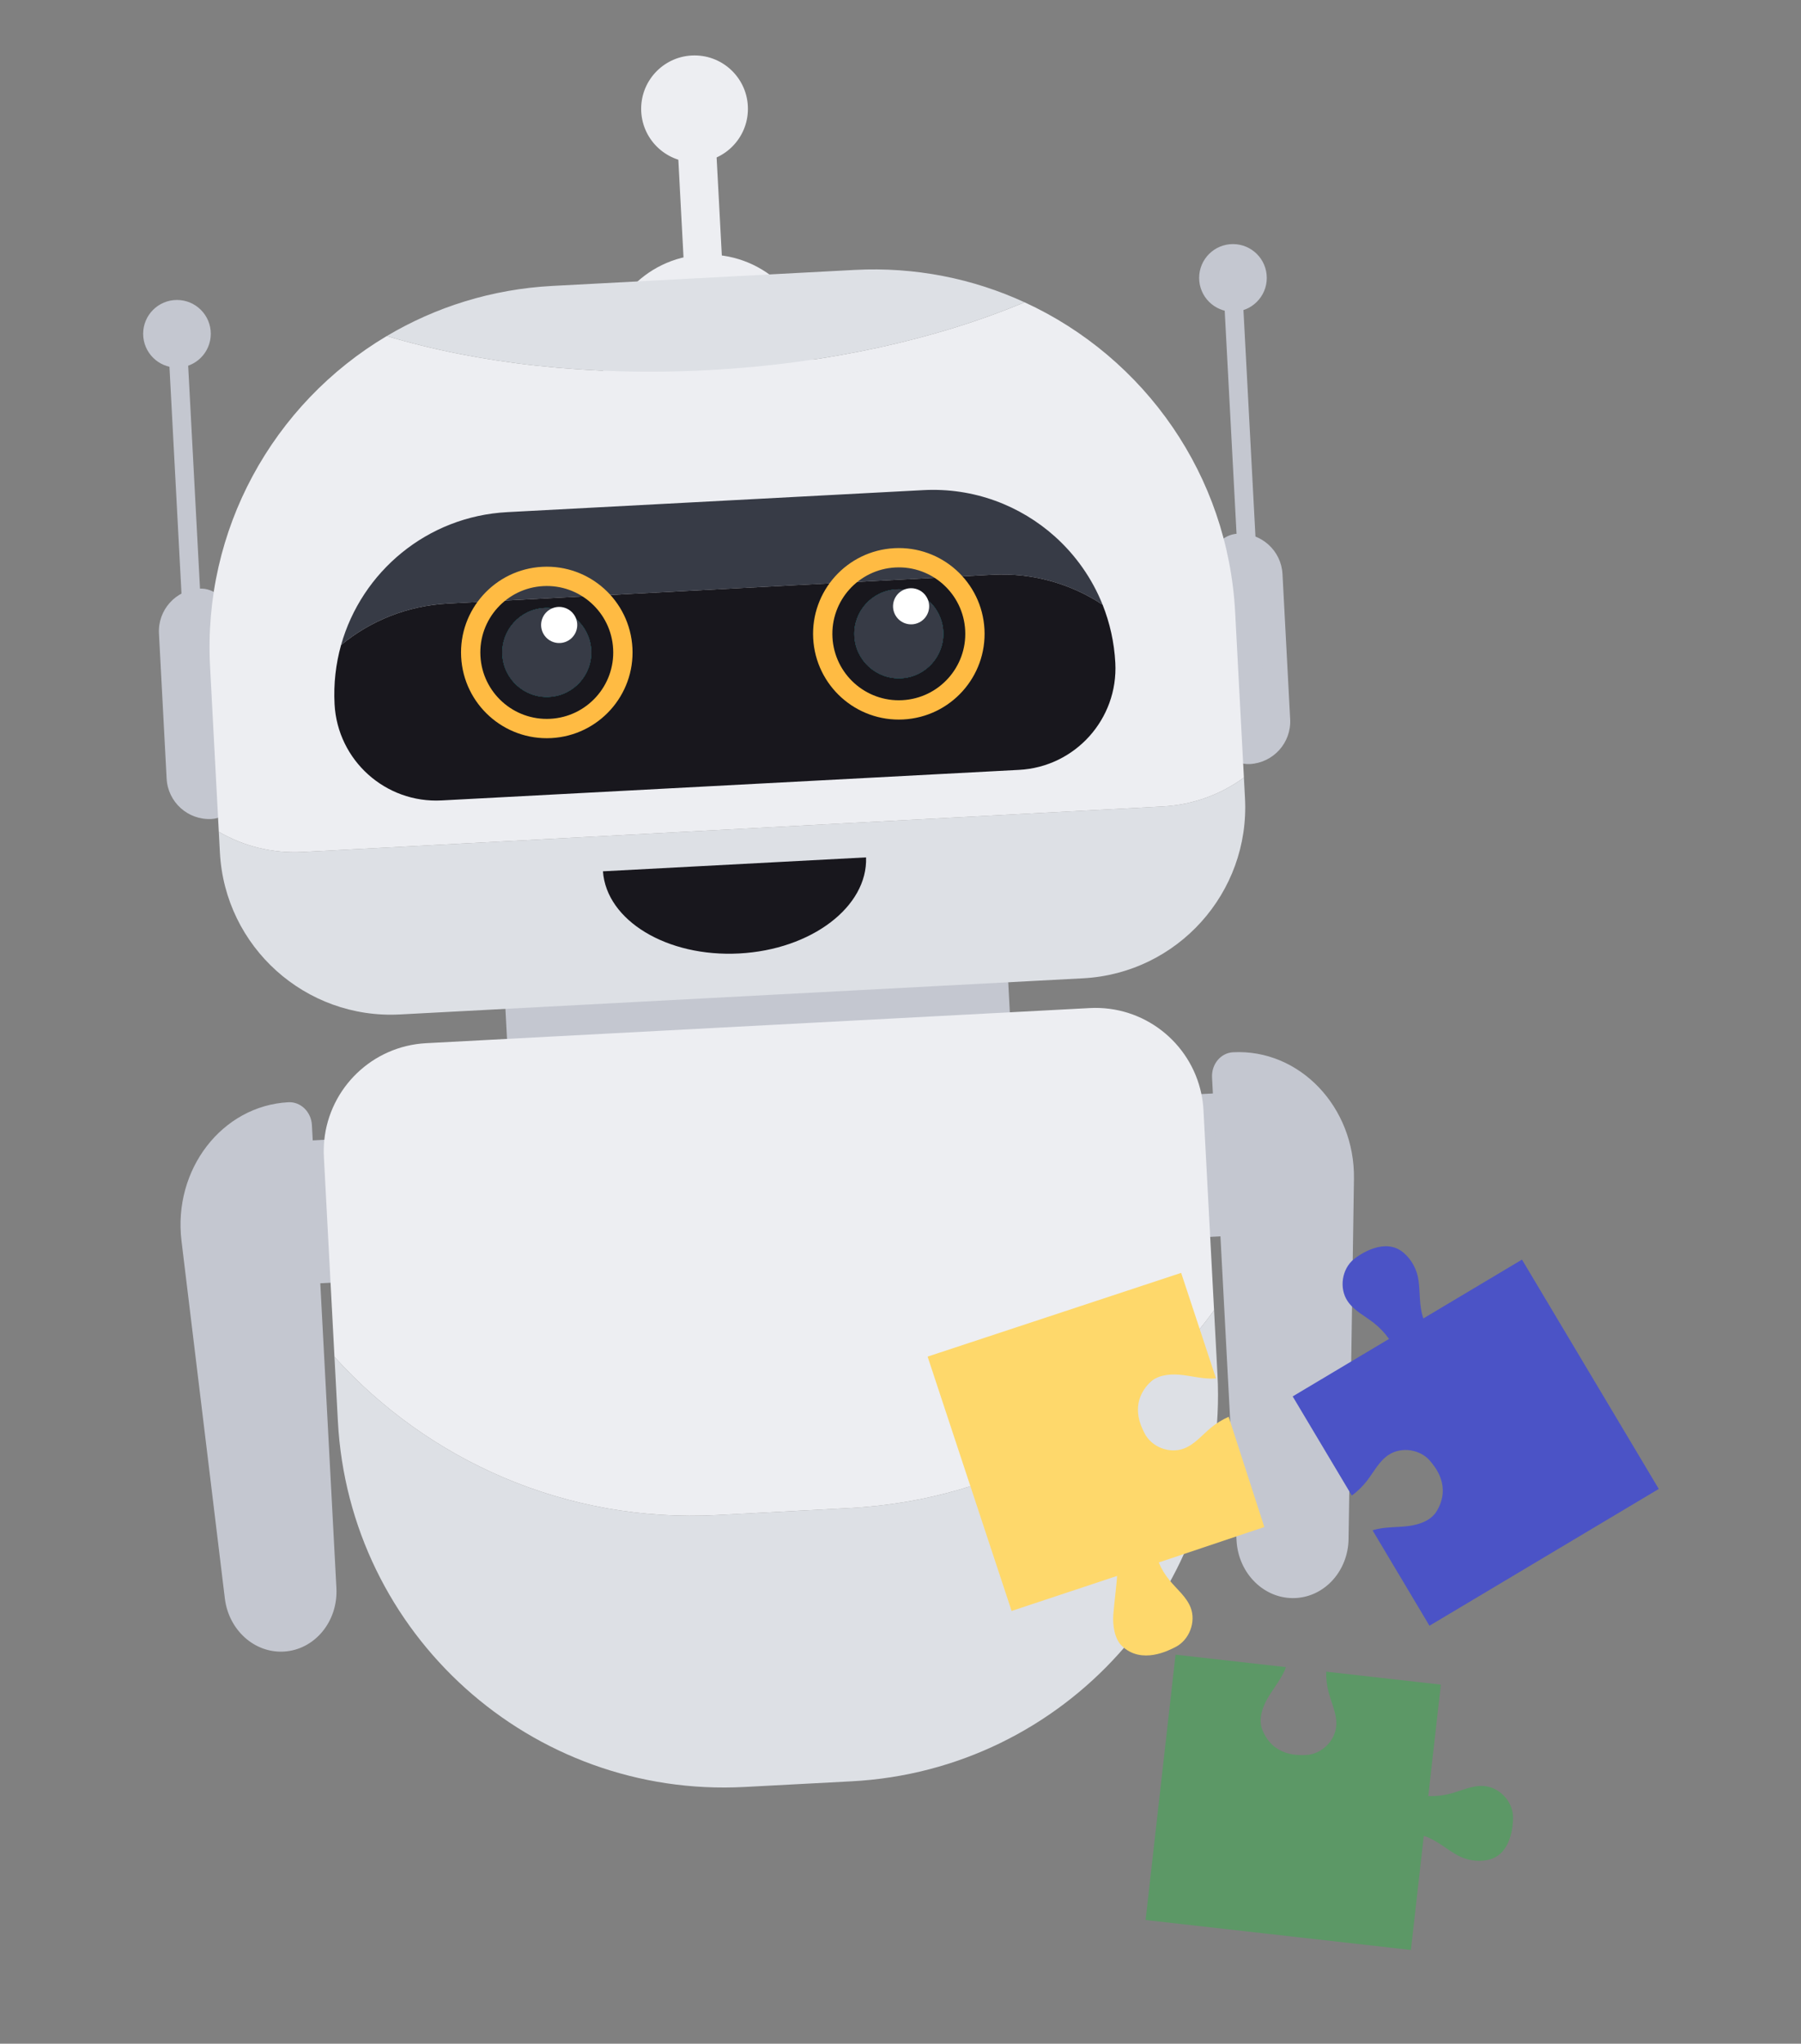<?xml version="1.0" encoding="UTF-8"?> <!-- Generator: Adobe Illustrator 27.9.1, SVG Export Plug-In . SVG Version: 6.00 Build 0) --> <svg xmlns="http://www.w3.org/2000/svg" xmlns:xlink="http://www.w3.org/1999/xlink" id="colors" x="0px" y="0px" viewBox="0 0 838.746 951.667" style="enable-background:new 0 0 838.746 951.667;" xml:space="preserve"><rect x="0" y="0" width="838.746" height="951.667" fill="#808080" stroke="none"/> <style type="text/css"> .st0{fill:#EDEEF2;} .st1{fill:#C4C7D0;} .st2{fill:#DDE0E5;} .st3{fill:#373B46;} .st4{fill:#18171D;} .st5{fill:#02F3F9;} .st6{fill:#FFBB43;} .st7{fill:#181718;} .st8{fill:#FFFFFF;} .st9{fill:#4B53C6;} .st10{fill:#5C9866;} .st11{fill:#FED86B;} </style> <g> <g> <g> <g> <g> <g> <rect x="317.767" y="63.91" transform="matrix(0.999 -0.053 0.053 0.999 -5.457 17.417)" class="st0" width="17.856" height="96.011"></rect> <circle class="st0" cx="323.455" cy="50.673" r="24.86"></circle> </g> <path class="st0" d="M336.395,295.244h-0c-27.009,1.429-50.063-19.308-51.492-46.317 l-4.171-78.83c-1.429-27.009,19.308-50.063,46.317-51.492h0 c27.009-1.429,50.063,19.308,51.492,46.317l4.171,78.83 C384.141,270.761,363.404,293.815,336.395,295.244z"></path> </g> <rect x="134.912" y="527.777" transform="matrix(-0.999 0.053 -0.053 -0.999 452.982 1110.177)" class="st1" width="153.811" height="66.598"></rect> <rect x="235.798" y="453.532" transform="matrix(0.999 -0.053 0.053 0.999 -24.741 19.318)" class="st1" width="234.402" height="48.136"></rect> <rect x="425.296" y="512.413" transform="matrix(0.999 -0.053 0.053 0.999 -28.131 27.296)" class="st1" width="153.811" height="66.598"></rect> <path class="st2" d="M565.405,610.156l1.584,29.939 c5.256,99.337-71.017,184.131-170.353,189.387l-49.898,2.64 c-99.337,5.256-184.131-71.017-189.387-170.353l-1.584-29.939 c43.691,48.389,108.015,77.386,178.191,73.673l62.037-3.282 C466.159,698.508,527.076,662.885,565.405,610.156z"></path> <path class="st0" d="M560.479,517.06l4.926,93.096 c-38.329,52.728-99.246,88.352-169.411,92.064l-62.037,3.282 c-70.176,3.713-134.501-25.284-178.191-73.673l-4.926-93.096 c-0.139-2.631-0.076-5.237,0.18-7.782 c2.452-24.297,22.309-43.849,47.458-45.179l309.04-16.351 c25.15-1.331,46.958,16.017,51.961,39.919 C560.002,511.845,560.34,514.429,560.479,517.06z"></path> <path class="st1" d="M603.428,744.14L603.428,744.14 c-14.398,0.762-26.737-11.248-27.561-26.825L564.462,501.756 c-0.328-6.192,4.046-11.457,9.769-11.76h0 c30.915-1.636,56.822,25.487,56.321,58.964l-2.508,167.667 C627.823,731.416,617.085,743.418,603.428,744.14z"></path> <path class="st1" d="M132.094,769.078h0c14.398-0.762,25.401-14.007,24.577-29.584 l-11.405-215.559c-0.328-6.192-5.233-10.966-10.956-10.663h-0 c-30.915,1.636-53.815,31.34-49.784,64.578l20.186,166.466 C106.492,758.999,118.438,769.801,132.094,769.078z"></path> <path class="st1" d="M582.054,355.791h0c10.959-0.58,19.372-9.934,18.792-20.892 l-3.576-67.588c-0.58-10.959-9.934-19.372-20.892-18.793h-0 c-6.943,0.367-12.274,6.294-11.907,13.237l4.345,82.129 C569.184,350.827,575.11,356.158,582.054,355.791z"></path> <g> <rect x="575.259" y="135.605" transform="matrix(-0.999 0.053 -0.053 -0.999 1170.682 432.679)" class="st1" width="8.726" height="192.417"></rect> <circle class="st1" cx="574.204" cy="129.409" r="15.748"></circle> </g> <path class="st1" d="M98.497,381.375L98.497,381.375 c-10.959,0.58-20.312-7.834-20.892-18.792l-3.576-67.588 c-0.58-10.959,7.834-20.312,18.792-20.892l0,0 c6.943-0.367,12.87,4.963,13.237,11.907l4.345,82.129 C110.771,375.081,105.44,381.008,98.497,381.375z"></path> <g> <rect x="83.47" y="161.625" transform="matrix(0.999 -0.053 0.053 0.999 -13.5 5.001)" class="st1" width="8.726" height="192.417"></rect> <circle class="st1" cx="82.414" cy="155.429" r="15.748"></circle> </g> <path class="st2" d="M579.298,362.082l0.509,9.626 c2.327,43.988-31.447,81.524-75.423,83.85L186.261,472.389 c-43.977,2.327-81.523-31.435-83.85-75.423l-0.509-9.626 c11.448,6.646,24.894,10.146,39.096,9.394l400.414-21.186 C555.614,374.797,568.615,369.898,579.298,362.082z"></path> <path class="st0" d="M575.224,285.087l4.074,76.994 c-10.682,7.817-23.684,12.716-37.887,13.467L140.997,396.734 c-14.203,0.751-27.649-2.748-39.096-9.394l-4.074-76.994 c-1.691-31.968,5.645-62.343,19.786-88.619 c14.485-26.933,36.118-49.571,62.508-65.246 c42.335,12.712,94.163,18.818,149.771,15.876 c55.608-2.942,106.502-14.483,147.26-31.592 c27.897,12.802,51.798,33.031,69.044,58.285 C563.033,223.687,573.533,253.119,575.224,285.087z"></path> <g> <path class="st3" d="M513.504,281.61c-14.662-9.705-32.459-14.962-51.368-13.962 l-253.68,13.422c-18.91,1-36.053,8.106-49.62,19.305 c9.599-34.115,40.042-59.917,77.389-61.893l193.79-10.253 c23.439-1.24,45.176,7.144,61.359,21.69 C500.964,258.556,508.609,269.354,513.504,281.61z"></path> </g> <g> <path class="st4" d="M519.418,308.658c1.383,26.141-18.693,48.46-44.834,49.843 l-268.932,14.229c-13.07,0.692-25.182-3.979-34.212-12.101 c-9.017-8.111-14.94-19.662-15.631-32.733 c-0.505-9.543,0.59-18.804,3.027-27.521 c13.567-11.199,30.711-18.304,49.62-19.305l253.68-13.422 c18.909-1,36.707,4.257,51.368,13.962 C516.847,290.021,518.913,299.115,519.418,308.658z"></path> </g> <path class="st4" d="M280.802,405.737c1.622,22.943,29.869,40.034,63.463,38.256l0,0 c33.594-1.777,59.88-21.753,59.072-44.739L280.802,405.737z"></path> <g> <g> <path class="st5" d="M397.887,296.247c0.605,11.426,10.367,20.207,21.803,19.602 c11.436-0.605,20.207-10.367,19.603-21.793 c-0.605-11.435-10.358-20.218-21.793-19.613 C406.064,275.049,397.282,284.812,397.887,296.247z"></path> <path class="st6" d="M378.713,297.262c1.165,22.015,19.966,38.927,41.991,37.761 c22.025-1.165,38.937-19.966,37.772-41.982 c-1.165-22.025-19.966-38.937-41.992-37.771 C394.459,256.435,377.548,275.236,378.713,297.262z M387.69,296.787 c-0.903-17.07,12.2-31.636,29.269-32.539 c17.07-0.903,31.636,12.199,32.539,29.269 c0.903,17.06-12.2,31.626-29.27,32.529 C403.16,326.949,388.593,313.846,387.69,296.787z"></path> <path class="st7" d="M397.887,296.247c0.605,11.426,10.367,20.207,21.803,19.602 c11.436-0.605,20.207-10.367,19.603-21.793 c-0.605-11.435-10.358-20.218-21.793-19.613 C406.064,275.049,397.282,284.812,397.887,296.247z"></path> <path class="st3" d="M397.887,296.247c0.605,11.426,10.367,20.207,21.803,19.602 c11.436-0.605,20.207-10.367,19.603-21.793 c-0.605-11.435-10.358-20.218-21.793-19.613 C406.064,275.049,397.282,284.812,397.887,296.247z"></path> <ellipse transform="matrix(0.333 -0.943 0.943 0.333 16.585 588.459)" class="st8" cx="424.397" cy="282.502" rx="8.411" ry="8.411"></ellipse> </g> <g> <path class="st5" d="M233.937,304.922c0.605,11.426,10.367,20.207,21.803,19.602 c11.436-0.605,20.207-10.367,19.603-21.793 c-0.605-11.435-10.358-20.218-21.794-19.613 C242.113,283.723,233.332,293.486,233.937,304.922z"></path> <path class="st6" d="M214.763,305.936c1.165,22.015,19.966,38.927,41.991,37.761 c22.025-1.165,38.937-19.966,37.772-41.982 c-1.165-22.025-19.966-38.937-41.992-37.771 C230.509,265.11,213.598,283.911,214.763,305.936z M223.74,305.461 c-0.903-17.07,12.2-31.636,29.269-32.539 c17.07-0.903,31.636,12.199,32.539,29.269 c0.903,17.06-12.2,31.626-29.27,32.529 C239.209,335.623,224.643,322.521,223.74,305.461z"></path> <path class="st7" d="M233.937,304.922c0.605,11.426,10.367,20.207,21.803,19.602 c11.436-0.605,20.207-10.367,19.603-21.793 c-0.605-11.435-10.358-20.218-21.794-19.613 C242.113,283.723,233.332,293.486,233.937,304.922z"></path> <path class="st3" d="M233.937,304.922c0.605,11.426,10.367,20.207,21.803,19.602 c11.436-0.605,20.207-10.367,19.603-21.793 c-0.605-11.435-10.358-20.218-21.794-19.613 C242.113,283.723,233.332,293.486,233.937,304.922z"></path> <ellipse transform="matrix(0.333 -0.943 0.943 0.333 -100.893 439.668)" class="st8" cx="260.447" cy="291.176" rx="8.411" ry="8.411"></ellipse> </g> </g> </g> <path class="st2" d="M477.153,140.765c-40.758,17.109-91.652,28.65-147.26,31.592 c-55.608,2.942-107.436-3.164-149.771-15.876 c22.696-13.503,48.906-21.846,77.099-23.337l140.801-7.45 C426.215,124.202,453.159,129.732,477.153,140.765z"></path> </g> </g> </g> <g> <path class="st9" d="M630.499,586.361c-5.591,4.556-6.935,13.511-2.928,19.508 c2.953,4.419,7.997,6.868,12.187,10.138c2.724,2.126,5.123,4.661,7.119,7.482 l-44.863,26.762l27.543,46.173c2.6-1.914,4.945-4.174,6.932-6.719 c3.27-4.19,5.719-9.234,10.138-12.187c5.997-4.007,14.951-2.663,19.508,2.928 c2.107,2.585,9.94,11.562,2.95,23.244c-2.555,4.271-7.799,6.166-12.727,6.863 c-4.928,0.697-9.98,0.41-14.849,1.438c-0.768,0.162-1.537,0.372-2.296,0.62 l26.505,44.432l106.792-63.704l-63.704-106.792l-45.918,27.391 c-0.352-0.968-0.636-1.96-0.845-2.95c-1.028-4.869-0.741-9.921-1.438-14.849 c-0.697-4.928-3.103-9.467-6.863-12.727 C645.05,575.872,633.084,584.254,630.499,586.361z"></path> <path class="st10" d="M704.633,845.809c-0.242-7.209-6.555-13.699-13.755-14.141 c-5.305-0.325-10.307,2.207-15.446,3.562c-3.341,0.881-6.812,1.256-10.265,1.137 l5.859-51.909l-53.425-6.03c-0.05,3.228,0.328,6.463,1.152,9.585 c1.355,5.14,3.887,10.142,3.562,15.447c-0.441,7.199-6.932,13.512-14.141,13.754 c-3.333,0.112-15.22,0.912-20.287-11.723c-1.852-4.619-0.186-9.941,2.242-14.286 c2.428-4.344,5.715-8.191,7.845-12.689c0.336-0.71,0.634-1.448,0.896-2.203 l-51.411-5.803L533.514,894.078l123.565,13.946l5.997-53.129 c0.984,0.306,1.945,0.68,2.859,1.113c4.498,2.13,8.345,5.417,12.689,7.845 c4.344,2.429,9.414,3.261,14.285,2.242 C704.172,863.741,704.745,849.142,704.633,845.809z"></path> <path class="st11" d="M547.395,766.98c6.447-3.234,9.703-11.683,7.094-18.407 c-1.923-4.955-6.314-8.44-9.695-12.542c-2.197-2.666-3.82-5.267-5.156-8.453 l49.172-16.506l-16.599-51.323c-2.954,1.304-5.734,3.001-8.225,5.054 c-4.102,3.38-7.587,7.772-12.542,9.695c-6.724,2.609-15.173-0.647-18.407-7.094 c-1.495-2.981-7.193-13.444,2.167-23.33c3.422-3.614,8.952-4.326,13.914-3.936 c4.962,0.39,9.83,1.767,14.807,1.821c0.785,0.008,1.581-0.03,2.376-0.107 l-16.225-49.127l-118.077,38.997l39.116,118.437l49.101-16.306 c0.133,1.022-1.34,12.938-1.73,17.9c-0.39,4.962,0.552,11.404,3.981,14.688 C531.701,775.285,544.414,768.475,547.395,766.98z"></path> </g> </svg> 